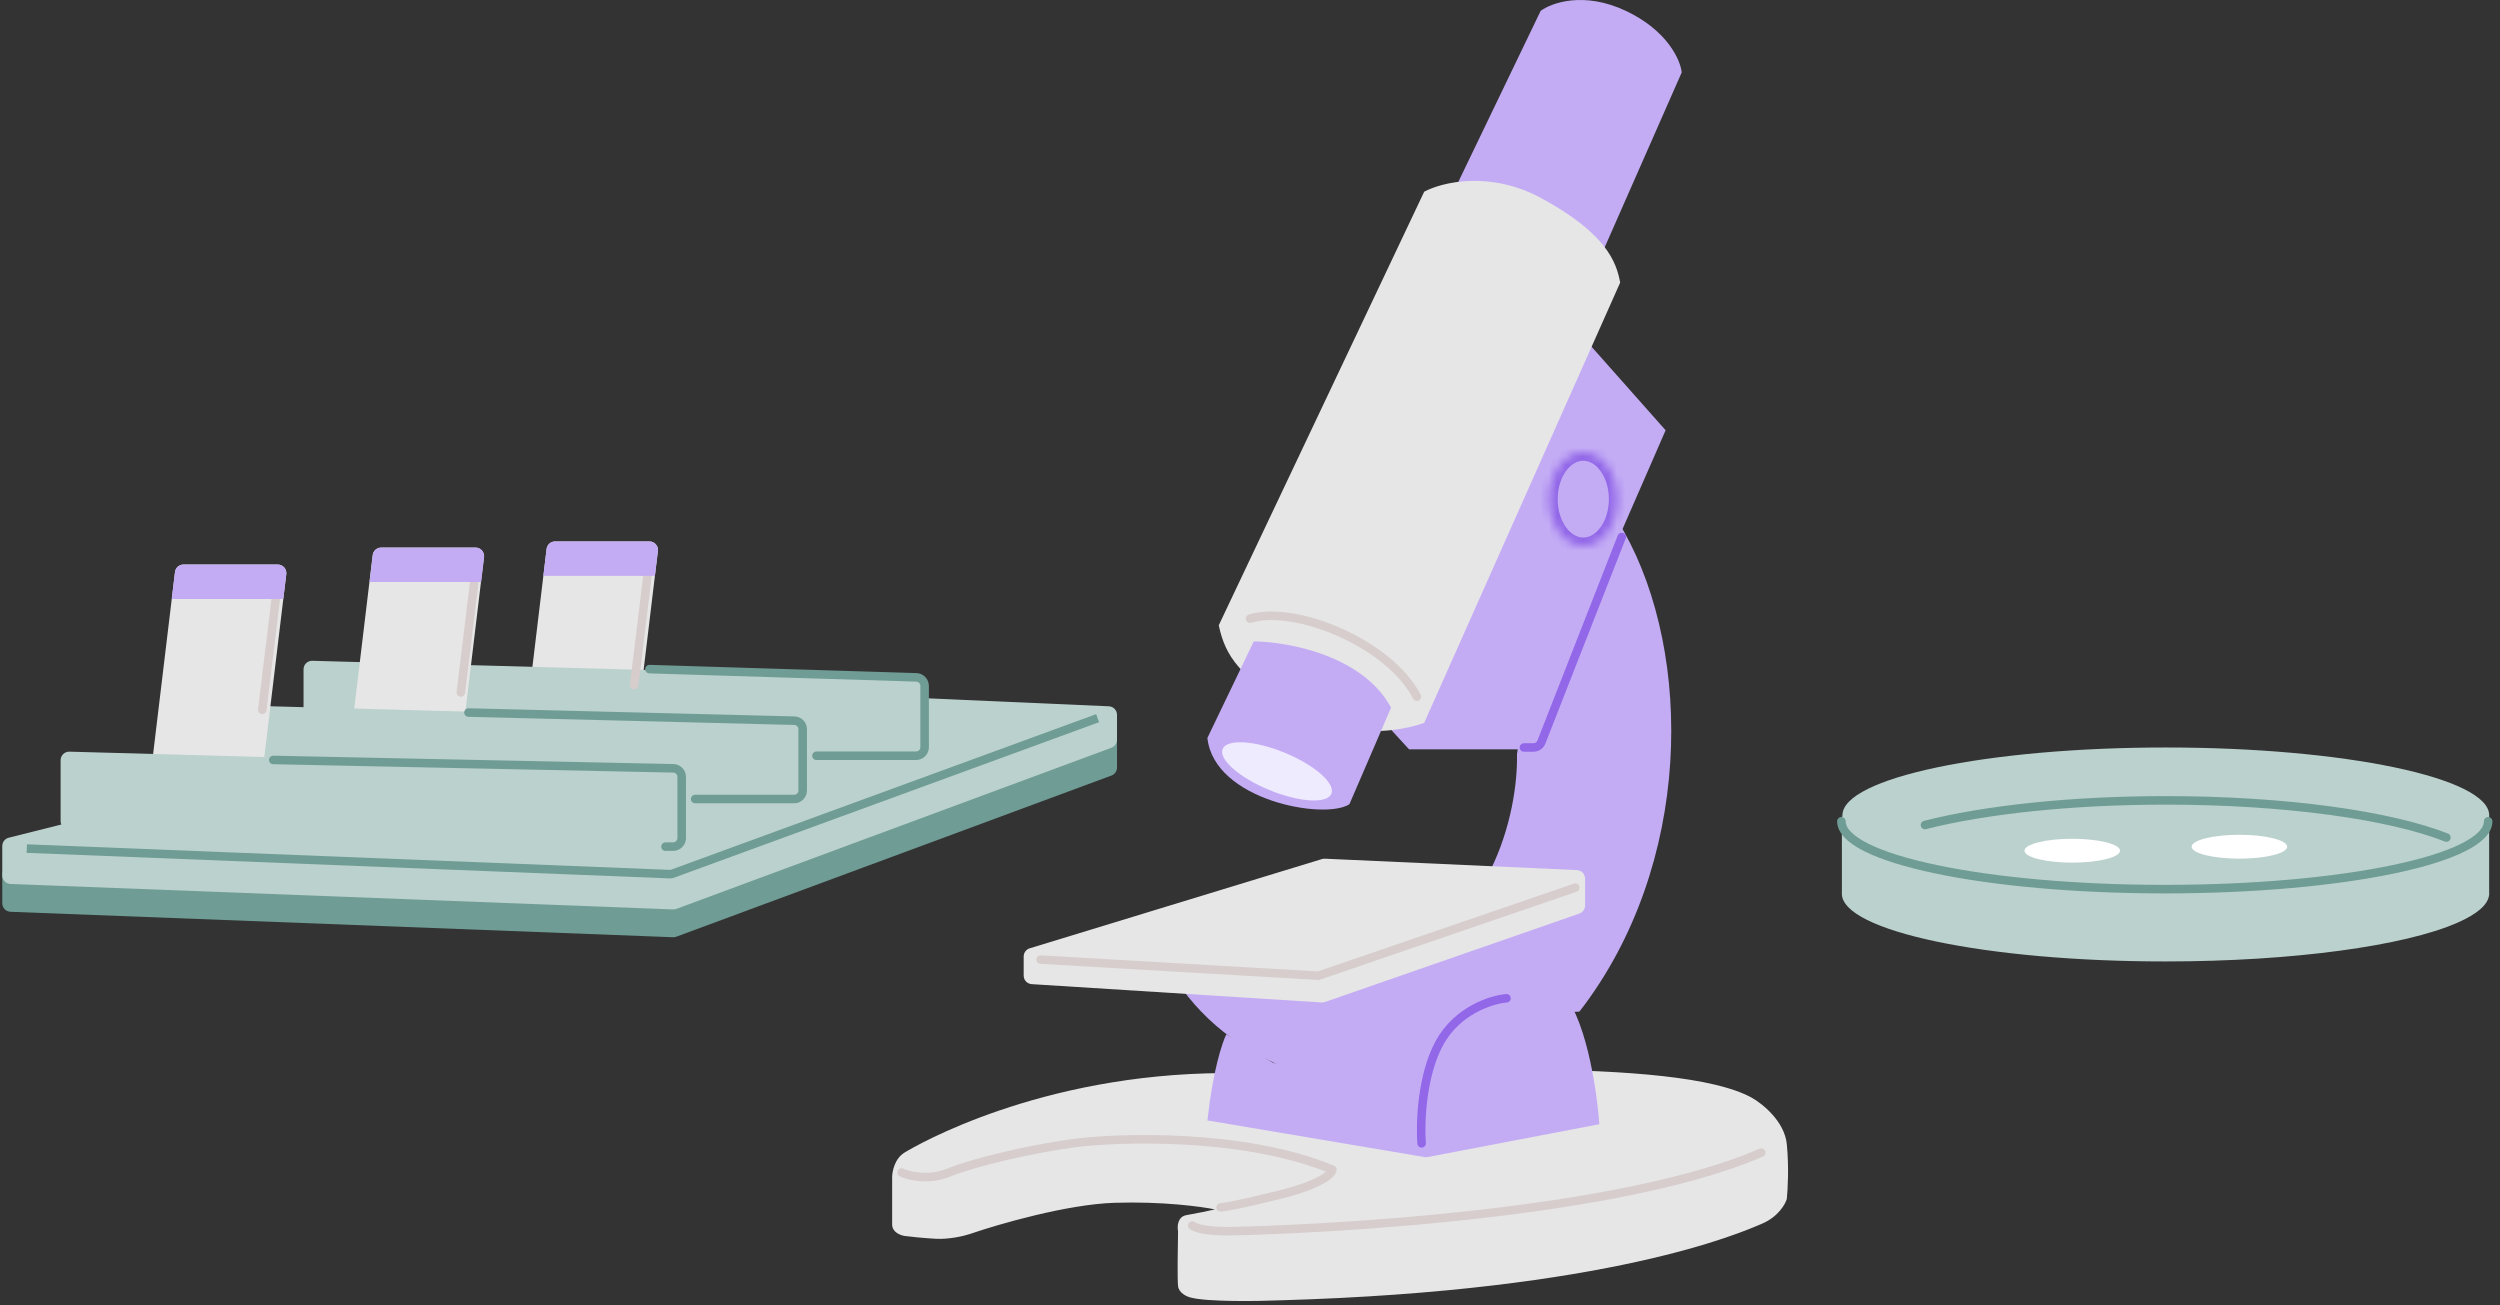 <svg width="293" height="153" viewBox="0 0 293 153" fill="none" xmlns="http://www.w3.org/2000/svg">
<rect x="0" y="0" width="293" height="153" fill="#333333" stroke="none"/>
<path d="M79.262 109.783L130.261 90.894C130.654 90.749 130.914 90.374 130.914 89.956V87.036C130.914 86.501 130.493 86.06 129.958 86.037L72.508 83.515C72.412 83.511 72.315 83.521 72.221 83.544L1.022 101.439C0.577 101.551 0.266 101.95 0.266 102.409V105.862C0.266 106.4 0.69 106.841 1.227 106.862L78.876 109.844C79.007 109.849 79.138 109.828 79.262 109.783Z" fill="#6F9C94"/>
<path d="M79.262 106.525L130.261 87.636C130.654 87.49 130.914 87.116 130.914 86.698V83.777C130.914 83.242 130.493 82.802 129.958 82.778L72.508 80.257C72.412 80.253 72.315 80.263 72.221 80.286L1.022 98.18C0.577 98.292 0.266 98.692 0.266 99.15V102.604C0.266 103.141 0.69 103.583 1.227 103.603L78.876 106.586C79.007 106.591 79.138 106.57 79.262 106.525Z" fill="#BAD1CD"/>
<path d="M77.106 64.575C77.177 63.98 76.713 63.456 76.113 63.456H65.054C64.548 63.456 64.121 63.834 64.061 64.336L61.119 88.816C61.048 89.411 61.512 89.935 62.112 89.935H73.171C73.677 89.935 74.103 89.557 74.164 89.054L77.106 64.575Z" fill="#E6E6E6"/>
<path d="M108.365 80.389C108.365 79.848 107.934 79.405 107.392 79.39L36.602 77.445C36.039 77.429 35.575 77.881 35.575 78.444V85.602C35.575 86.144 36.006 86.587 36.547 86.602L107.337 88.547C107.9 88.562 108.365 88.11 108.365 87.547V80.389Z" fill="#BAD1CD"/>
<path d="M56.721 65.296C56.793 64.701 56.328 64.177 55.729 64.177H44.67C44.163 64.177 43.737 64.555 43.677 65.057L40.735 89.537C40.663 90.132 41.128 90.656 41.728 90.656H52.787C53.293 90.656 53.719 90.278 53.78 89.775L56.721 65.296Z" fill="#E6E6E6"/>
<path d="M128.64 84.169L78.718 102.434C78.682 102.447 78.644 102.453 78.605 102.452L3.139 99.454" stroke="#6F9C94"/>
<path d="M76.113 78.419L107.396 79.386C107.936 79.403 108.365 79.846 108.365 80.386V87.575C108.365 88.127 107.917 88.575 107.365 88.575L95.691 88.575" stroke="#6F9C94" stroke-linecap="round" stroke-linejoin="round"/>
<path d="M94.074 85.46C94.074 84.919 93.643 84.475 93.102 84.461L22.311 82.516C21.749 82.5 21.284 82.952 21.284 83.515V90.673C21.284 91.215 21.715 91.658 22.256 91.673L93.047 93.618C93.61 93.633 94.074 93.181 94.074 92.618V85.46Z" fill="#BAD1CD"/>
<path d="M33.553 67.286C33.624 66.691 33.16 66.166 32.56 66.166H21.501C20.995 66.166 20.569 66.545 20.508 67.047L17.566 91.527C17.495 92.122 17.96 92.646 18.559 92.646H29.618C30.124 92.646 30.551 92.268 30.611 91.765L33.553 67.286Z" fill="#E6E6E6"/>
<path d="M54.905 83.509L93.099 84.463C93.642 84.476 94.074 84.92 94.074 85.462V92.646C94.074 93.198 93.626 93.646 93.074 93.646H81.471" stroke="#6F9C94" stroke-linecap="round" stroke-linejoin="round"/>
<path d="M31.301 67.17L31.558 67.17C32.158 67.17 32.623 67.695 32.551 68.291L30.737 83.192" stroke="#D7CDCD" stroke-linecap="round"/>
<path d="M79.894 91.039C79.894 90.498 79.463 90.055 78.922 90.04L8.132 88.095C7.569 88.079 7.104 88.531 7.104 89.094V96.252C7.104 96.794 7.535 97.237 8.077 97.252L78.867 99.197C79.43 99.212 79.894 98.76 79.894 98.197V91.039Z" fill="#BAD1CD"/>
<path d="M32.027 89.066L78.915 90.046C79.459 90.057 79.894 90.502 79.894 91.046V98.225C79.894 98.777 79.447 99.225 78.894 99.225H77.996" stroke="#6F9C94" stroke-linecap="round" stroke-linejoin="round"/>
<path d="M54.572 65.14L54.829 65.14C55.429 65.14 55.895 65.665 55.822 66.261L54.008 81.162" stroke="#D7CDCD" stroke-linecap="round"/>
<path d="M74.888 64.282L75.145 64.282C75.745 64.282 76.21 64.807 76.138 65.403L74.324 80.304" stroke="#D7CDCD" stroke-linecap="round"/>
<path d="M104.56 137.971V143.519C104.56 144.407 105.521 144.777 106.002 144.851C106.557 144.925 108.066 145.095 109.664 145.184C111.261 145.272 112.992 144.851 113.658 144.629C116.987 143.482 125.042 141.145 130.634 140.967C136.226 140.79 140.805 141.411 142.395 141.744C141.73 141.892 140.132 142.232 139.067 142.41C138.002 142.587 137.957 143.741 138.068 144.296C138.031 146.108 137.979 149.932 138.068 150.731C138.157 151.53 139.067 151.952 139.511 152.063C141.463 152.595 147.351 152.507 150.051 152.396C188.775 151.286 204.198 144.407 206.528 143.408C208.392 142.609 209.228 141.152 209.413 140.523C209.523 139.488 209.679 136.751 209.413 134.088C209.146 131.425 206.565 129.354 205.307 128.651C196.431 123.769 164.919 125.655 143.394 125.766C121.869 125.877 107.444 134.199 106.002 135.087C104.848 135.797 104.56 137.306 104.56 137.971Z" fill="#E6E6E6"/>
<path d="M184.491 118.597C179.683 121.644 168.595 127.653 162.145 127.653C155.858 127.616 141.818 124.324 135.96 111.453L142.95 109.456L158.595 111.453C159.672 112.454 161.882 114.181 164.201 115.234L178.789 106.682L184.78 87.82V66.405C182.857 62.041 184.667 52.219 190.328 62.3C198.428 76.724 198.428 101.356 185.113 118.554L184.491 118.597Z" fill="#C4ACF5"/>
<path d="M161.259 113.561C174.84 109.567 177.939 95.106 177.791 88.374C179.012 80.312 183.375 65.287 185.78 72.064C193.103 92.702 182.895 110.677 175.017 113.561L167.25 116.113C159.594 116.927 147.678 117.556 161.259 113.561Z" fill="#C4ACF5"/>
<path d="M165.141 87.82L162.7 85.157L167.693 75.06L185.668 39.665L195.21 50.428L178.9 87.82H165.141Z" fill="#C4ACF5"/>
<path d="M190.064 62.935L180.652 86.97C180.502 87.353 180.133 87.605 179.721 87.605H178.602" stroke="#9267E8" stroke-linecap="round"/>
<path d="M180.565 1.274L170.468 22.245L187.666 29.901L197.097 8.486C196.949 7.044 195.433 3.582 190.551 1.274C185.669 -1.034 181.859 0.313 180.565 1.274Z" fill="#C4ACF5"/>
<path d="M166.916 22.467L142.839 73.284C143.616 76.946 145.28 79.387 152.27 83.492C157.862 86.776 164.364 85.674 166.916 84.713L189.884 33.118C189.44 30.677 188.22 27.349 180.675 23.243C174.639 19.959 168.987 21.357 166.916 22.467Z" fill="#E6E6E6"/>
<path d="M146.944 75.17L141.507 86.488C142.284 93.811 155.265 96.141 158.15 94.255L163.032 82.937C159.748 76.813 150.938 75.207 146.944 75.17Z" fill="#C4ACF5"/>
<path d="M119.975 114.343L119.975 112.098C119.975 111.659 120.262 111.27 120.683 111.142L154.932 100.682C155.042 100.648 155.156 100.634 155.27 100.639L184.816 101.975C185.35 101.999 185.771 102.439 185.771 102.974V106.126C185.771 106.551 185.501 106.93 185.099 107.07L155.288 117.434C155.162 117.478 155.029 117.496 154.896 117.487L120.912 115.341C120.385 115.308 119.975 114.871 119.975 114.343Z" fill="#E6E6E6"/>
<ellipse cx="149.666" cy="90.405" rx="6.889" ry="2.362" transform="rotate(22.353 149.666 90.405)" fill="#EEEBFF"/>
<path d="M146.504 72.508C151.801 70.871 162.868 75.421 166.059 81.657" stroke="#D7CDCD" stroke-linecap="round" stroke-linejoin="round"/>
<path d="M105.672 137.417C106.523 137.824 108.823 138.393 111.22 137.417C114.215 136.196 120.873 134.643 125.866 133.977C130.859 133.311 145.727 132.757 156.157 137.084C156.124 137.556 154.859 138.8 150.059 140C145.259 141.2 143.392 141.5 143.059 141.5" stroke="#D7CDCD" stroke-linecap="round" stroke-linejoin="round"/>
<path d="M139.735 143.63C139.957 143.852 141.067 144.296 143.73 144.296C147.058 144.296 187.779 143.187 206.42 135.087" stroke="#D7CDCD" stroke-linecap="round" stroke-linejoin="round"/>
<mask id="path-29-inside-1_7244_1346" fill="white">
<path d="M189.56 58.5C189.56 61.538 187.769 64 185.56 64C183.35 64 181.56 61.538 181.56 58.5C181.56 55.462 183.35 53 185.56 53C187.769 53 189.56 55.462 189.56 58.5Z"/>
</mask>
<path d="M188.56 58.5C188.56 59.83 188.166 60.994 187.579 61.801C186.992 62.609 186.265 63 185.56 63V65C187.063 65 188.336 64.16 189.197 62.977C190.058 61.793 190.56 60.207 190.56 58.5H188.56ZM185.56 63C184.854 63 184.127 62.609 183.54 61.801C182.953 60.994 182.56 59.83 182.56 58.5H180.56C180.56 60.207 181.061 61.793 181.922 62.977C182.783 64.16 184.056 65 185.56 65V63ZM182.56 58.5C182.56 57.17 182.953 56.006 183.54 55.199C184.127 54.391 184.854 54 185.56 54V52C184.056 52 182.783 52.84 181.922 54.023C181.061 55.207 180.56 56.793 180.56 58.5H182.56ZM185.56 54C186.265 54 186.992 54.391 187.579 55.199C188.166 56.006 188.56 57.17 188.56 58.5H190.56C190.56 56.793 190.058 55.207 189.197 54.023C188.336 52.84 187.063 52 185.56 52V54Z" fill="#9267E8" mask="url(#path-29-inside-1_7244_1346)"/>
<path d="M141.508 131.314C142.129 125.544 143.246 122.178 143.727 121.217L149.164 124.546L161.059 127.5L166.695 115.447C169.059 114 178.789 112.562 182.672 115.891C185.779 118.554 187.148 127.578 187.443 131.758L167.139 135.641L141.508 131.314Z" fill="#C4ACF5"/>
<path d="M176.56 117C174.814 117.145 170.8 118.395 168.705 122.231C166.611 126.067 166.436 131.675 166.611 134" stroke="#9267E8" stroke-linecap="round"/>
<path d="M121.958 112.463L154.521 114.354L184.624 104.036" stroke="#D7CDCD" stroke-linecap="round" stroke-linejoin="round"/>
<path d="M242.67 106.097C245.927 106.097 248.567 104.783 248.567 103.162C248.567 101.542 245.927 100.228 242.67 100.228C239.414 100.228 236.773 101.542 236.773 103.162C236.773 104.783 239.414 106.097 242.67 106.097Z" fill="white"/>
<path d="M253.742 104.07C253.742 101.982 257.182 100.289 261.426 100.289C265.67 100.289 269.109 101.982 269.109 104.07" fill="white"/>
<path d="M269.109 103.704C269.109 105.792 265.675 107.485 261.437 107.485C259.745 107.485 258.181 107.215 256.913 106.758" stroke="#AAC7C2" stroke-miterlimit="10" stroke-linecap="round"/>
<path fill-rule="evenodd" clip-rule="evenodd" d="M253.833 87.605C232.901 87.605 215.932 91.165 215.932 95.556V95.857C215.9 95.744 215.879 95.631 215.869 95.516V95.372H215.863C215.863 95.42 215.865 95.468 215.869 95.516V104.732H215.863C215.863 109.122 232.831 112.682 253.764 112.682C268.858 112.682 281.891 110.831 287.987 108.152C290.296 107.149 291.629 106.027 291.728 104.843V104.915H291.734C291.734 104.879 291.733 104.843 291.731 104.806C291.733 104.771 291.734 104.736 291.734 104.701C291.734 104.654 291.732 104.607 291.728 104.559V95.556H291.734C291.734 91.165 274.766 87.605 253.833 87.605Z" fill="#BAD1CD"/>
<path d="M291.613 96.256C291.613 100.647 274.645 104.207 253.713 104.207C232.78 104.207 215.812 100.647 215.812 96.256" stroke="#6F9C94" stroke-miterlimit="10" stroke-linecap="round"/>
<path d="M225.609 96.69C232.567 94.918 242.634 93.804 253.831 93.804C267.871 93.804 280.133 95.555 286.717 98.159" stroke="#6F9C94" stroke-linecap="round"/>
<ellipse cx="262.46" cy="99.236" rx="5.598" ry="1.399" fill="white"/>
<ellipse cx="242.867" cy="99.702" rx="5.598" ry="1.399" fill="white"/>
<path fill-rule="evenodd" clip-rule="evenodd" d="M32.56 66.166C33.16 66.166 33.624 66.691 33.553 67.286L33.202 70.203H20.129L20.508 67.047C20.569 66.545 20.995 66.166 21.501 66.166H32.56Z" fill="#C4ACF5"/>
<path fill-rule="evenodd" clip-rule="evenodd" d="M55.745 64.177C56.344 64.177 56.809 64.701 56.737 65.296L56.387 68.213H43.313L43.693 65.057C43.753 64.555 44.179 64.177 44.685 64.177H55.745Z" fill="#C4ACF5"/>
<path fill-rule="evenodd" clip-rule="evenodd" d="M76.114 63.456C76.713 63.456 77.178 63.98 77.106 64.575L76.756 67.492H63.683L64.062 64.336C64.122 63.834 64.549 63.456 65.055 63.456H76.114Z" fill="#C4ACF5"/>
</svg>
